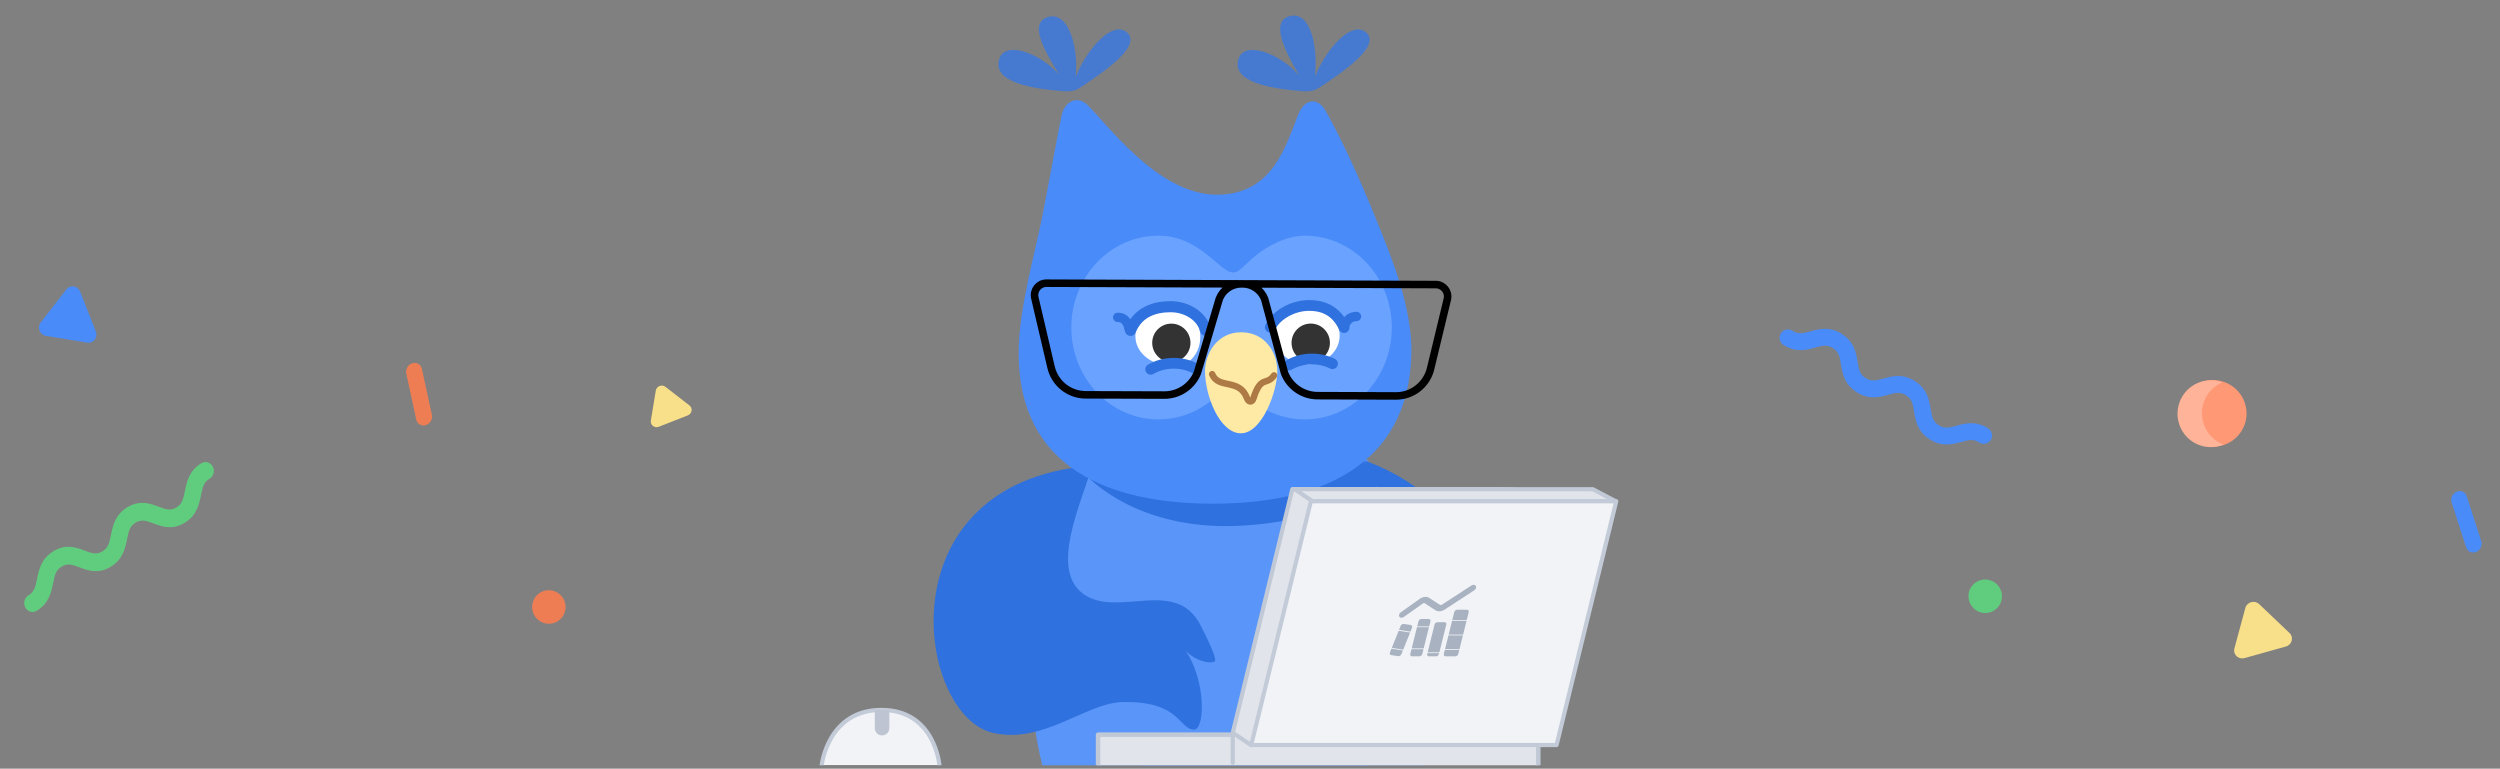 <svg width="722" height="222" viewBox="0 0 722 222" fill="none" xmlns="http://www.w3.org/2000/svg">
<rect x="0" y="0" width="722" height="222" fill="#808080" stroke="none"/>
<path d="M192.175 111.713C191.148 110.917 189.6 111.525 189.39 112.807L187.968 121.457C187.757 122.739 189.042 123.733 190.28 123.247L198.637 119.964C199.875 119.478 200.138 117.876 199.111 117.081L192.175 111.713Z" fill="#F8DF8A"/>
<path d="M160.305 170.812C162.782 171.812 163.986 174.633 162.995 177.111C162.005 179.59 159.194 180.788 156.718 179.788C154.242 178.788 153.037 175.967 154.028 173.488C155.019 171.01 157.829 169.811 160.305 170.812Z" fill="#EE7D54"/>
<path d="M8.207 171.947C9.868 170.96 10.2 169.645 10.694 167.217C11.229 164.576 11.895 161.287 15.495 159.146C19.095 157.006 22.075 158.127 24.47 159.027C26.672 159.855 27.899 160.241 29.56 159.254C31.22 158.266 31.555 156.949 32.046 154.523C32.582 151.88 33.247 148.593 36.847 146.453C40.446 144.314 43.426 145.434 45.821 146.335C48.023 147.163 49.249 147.549 50.91 146.562C52.57 145.575 52.904 144.261 53.396 141.832C53.932 139.19 54.596 135.902 58.195 133.762C59.341 133.081 60.796 133.529 61.444 134.764C61.748 135.341 61.821 135.989 61.695 136.584C61.552 137.26 61.152 137.87 60.542 138.233C58.882 139.22 58.55 140.533 58.056 142.962C57.52 145.604 56.856 148.892 53.257 151.032C49.657 153.172 46.677 152.051 44.282 151.151C42.081 150.323 40.854 149.937 39.194 150.924C37.533 151.911 37.199 153.222 36.707 155.654C36.171 158.293 35.506 161.584 31.907 163.724C28.307 165.865 25.326 164.744 22.931 163.844C20.73 163.016 19.503 162.63 17.842 163.617C16.181 164.605 15.845 165.919 15.355 168.348C14.821 170.99 14.154 174.278 10.554 176.418C9.408 177.099 7.953 176.651 7.305 175.416C6.657 174.182 7.061 172.628 8.207 171.947Z" fill="#60CD7E"/>
<path d="M122.966 122.781C121.72 123.156 120.488 122.439 120.215 121.18L117.327 107.862C117.054 106.602 117.843 105.277 119.089 104.902C119.761 104.7 120.428 104.815 120.944 105.16C121.385 105.457 121.715 105.922 121.84 106.503L124.728 119.821C125.002 121.08 124.213 122.405 122.966 122.781Z" fill="#EE7D54"/>
<path d="M11.739 93.153C10.639 94.573 11.48 96.71 13.252 97.001L25.217 98.965C26.989 99.256 28.364 97.482 27.691 95.772L23.151 84.229C22.479 82.519 20.263 82.155 19.163 83.574L11.739 93.153Z" fill="#498BF9"/>
<path d="M639.314 129.023C633.937 129.137 629.469 124.913 629.334 119.589C629.199 114.265 633.448 109.857 638.824 109.743C644.201 109.629 648.669 113.853 648.805 119.177C648.94 124.501 644.691 128.909 639.314 129.023Z" fill="#FF9874"/>
<path d="M629.253 116.779C630.734 111.669 636.039 108.74 641.102 110.236C641.326 110.302 641.544 110.378 641.759 110.459C639.21 111.548 637.149 113.74 636.312 116.63C634.897 121.514 637.49 126.619 642.143 128.368C640.186 129.204 637.94 129.391 635.74 128.741C630.677 127.244 627.772 121.889 629.253 116.779Z" fill="#FFB398"/>
<path d="M652.436 174.462C651.136 173.225 648.924 173.845 648.455 175.578L645.293 187.274C644.825 189.007 646.451 190.553 648.22 190.057L660.163 186.71C661.932 186.214 662.517 184.048 661.217 182.811L652.436 174.462Z" fill="#F8DF8A"/>
<path d="M573.456 177.03C570.787 177.087 568.569 174.969 568.501 172.301C568.433 169.633 570.542 167.424 573.21 167.368C575.879 167.311 578.097 169.428 578.165 172.097C578.233 174.765 576.124 176.974 573.456 177.03Z" fill="#60CD7E"/>
<path d="M715.125 159.396C713.922 159.894 712.625 159.302 712.228 158.076L708.032 145.11C707.636 143.884 708.289 142.487 709.492 141.99C710.14 141.722 710.816 141.771 711.363 142.064C711.831 142.315 712.206 142.745 712.388 143.311L716.584 156.276C716.981 157.502 716.328 158.899 715.125 159.396Z" fill="#498BF9"/>
<path d="M517.666 95.537C519.308 96.597 520.573 96.318 522.852 95.696C525.329 95.017 528.415 94.171 531.973 96.468C535.532 98.765 536.052 101.938 536.47 104.488C536.855 106.832 537.132 108.105 538.774 109.165C540.415 110.224 541.684 109.947 543.959 109.323C546.439 108.644 549.521 107.798 553.08 110.095C556.638 112.392 557.158 115.565 557.576 118.115C557.96 120.458 558.237 121.731 559.879 122.791C561.52 123.85 562.786 123.573 565.063 122.949C567.543 122.27 570.625 121.423 574.183 123.72C575.317 124.451 575.653 125.957 574.935 127.082C574.6 127.609 574.092 127.959 573.532 128.107C572.894 128.276 572.187 128.184 571.584 127.795C569.942 126.735 568.679 127.013 566.399 127.637C563.92 128.315 560.837 129.163 557.279 126.866C553.721 124.568 553.201 121.395 552.783 118.846C552.398 116.502 552.122 115.23 550.48 114.17C548.839 113.11 547.575 113.386 545.294 114.011C542.818 114.688 539.732 115.537 536.173 113.24C532.615 110.942 532.095 107.769 531.676 105.22C531.292 102.876 531.015 101.603 529.373 100.543C527.731 99.483 526.464 99.758 524.187 100.384C521.709 101.065 518.624 101.909 515.066 99.612C513.933 98.88 513.596 97.375 514.314 96.25C515.032 95.124 516.533 94.805 517.666 95.537Z" fill="#498BF9"/>
<g clip-path="url(#clip0_17644_72723)">
<path d="M301.651 223.52H410.641C413.203 214.848 414.446 206.125 414.804 198.562C415.285 188.418 413.71 168.586 408.503 155.702C399.311 132.976 383.097 115.438 354.601 115.469C328.909 115.5 314.029 131.734 304.592 152.88C299.487 164.317 296.439 184.005 297.697 199.896C298.321 207.777 299.564 215.833 301.656 223.52H301.651Z" fill="#5A95F9"/>
<path d="M394.593 9.403C389.851 5.185 380.859 16.663 378.695 25.376C378.885 24.483 379.406 24.396 379.57 23.38C380.92 15.001 378.89 3.128 372.609 4.616C365.55 6.288 373.054 18.192 377.447 25.566C376.89 24.689 377.192 24.458 376.521 23.488C371.391 16.078 359.76 11.291 357.76 16.787C355.284 23.596 366.593 25.581 376.082 26.336C379.059 26.572 380.271 25.812 381.376 25.073C386.941 21.348 399.084 13.39 394.588 9.393L394.593 9.403Z" fill="#467AD0"/>
<path d="M325.515 9.401C320.773 5.183 311.781 16.662 309.617 25.374C309.806 24.481 310.328 24.394 310.492 23.378C311.842 14.999 308.922 3.105 302.717 4.891C295.745 6.897 303.975 18.196 308.369 25.569C307.812 24.692 308.113 24.461 307.443 23.491C302.313 16.082 290.682 11.294 288.682 16.79C286.206 23.599 297.515 25.585 307.003 26.339C309.98 26.575 311.193 25.816 312.297 25.077C317.863 21.351 330.005 13.393 325.509 9.396L325.515 9.401Z" fill="#467AD0"/>
<path d="M393.014 223.809C401.382 212.351 406.594 196.244 406.594 178.393C406.594 143.609 386.81 115.414 362.411 115.414C338.013 115.414 317.609 136.652 317.609 171.435C317.609 190.775 320.796 210.427 331.829 223.809H393.009H393.014Z" fill="#5A95F9"/>
<path d="M346.654 180.451C339.385 166.51 322.419 178.799 312.644 171.369C303.396 164.335 311.918 146.14 314.859 136.191C315.473 134.112 311.473 136.468 311.872 134.836C255.244 141.809 265.014 206.559 286.686 211.628C301.253 215.035 313.539 203.049 324.03 202.767C340.986 202.31 340.413 210.797 344.915 210.684C348.255 210.597 348.423 193.931 340.582 185.695C344.485 191.637 350.587 191.822 350.914 190.842C351.262 189.795 348.782 184.526 346.659 180.451H346.654Z" fill="#2F71DE"/>
<path fill-rule="evenodd" clip-rule="evenodd" d="M394.314 119.246H302.234C309.559 141.058 330.704 151.941 353.998 151.941C369.292 151.941 390.079 147.524 400.391 138.149L386.135 127.569C386.135 127.569 387.879 123.936 394.319 119.246H394.314Z" fill="#2F71DE"/>
<path fill-rule="evenodd" clip-rule="evenodd" d="M301.126 61.936C305.422 39.559 305.525 38.271 306.66 33.12C307.422 29.641 310.803 27.368 313.908 30.19C319.033 34.849 334.128 56.24 351.416 56.23C367.549 56.22 371.308 42.171 374.914 33.125C376.843 28.291 380.643 28.178 382.766 31.898C386.479 38.41 391.84 49.283 398.346 65.584C401.819 74.292 407.937 89.023 407.604 102.282C406.77 135.331 379.973 145.465 350.306 145.465C320.639 145.465 294.18 135.408 294.18 101.897C294.18 89.233 299.121 72.367 301.126 61.941V61.936Z" fill="#498BF9"/>
<path fill-rule="evenodd" clip-rule="evenodd" d="M355.674 108.995C351.193 116.296 343.403 121.124 334.549 121.124C320.656 121.124 309.398 109.246 309.398 94.591C309.398 79.937 320.656 68.059 334.549 68.059C342.139 68.059 347.086 72.225 351.208 75.709C356.303 80.014 356.558 79.429 360.661 75.535C365.356 71.076 371.586 68.059 376.803 68.059C390.696 68.059 401.954 79.937 401.954 94.591C401.954 109.246 390.696 121.124 376.803 121.124C367.944 121.124 360.159 116.296 355.679 108.995H355.674Z" fill="#6AA2FF"/>
<path d="M337.269 88.215C342.445 88.215 346.496 92.15 346.64 96.999C346.788 102.048 343.146 106.712 337.269 105.784C332.159 104.973 327.898 101.848 327.898 96.999C327.898 92.15 332.093 88.215 337.269 88.215Z" fill="white"/>
<path d="M338.282 104.548C341.333 104.548 343.806 102.067 343.806 99.006C343.806 95.946 341.333 93.465 338.282 93.465C335.231 93.465 332.758 95.946 332.758 99.006C332.758 102.067 335.231 104.548 338.282 104.548Z" fill="#333333"/>
<path d="M377.527 105.244C382.702 105.244 386.897 101.513 386.897 96.911C386.897 92.309 382.702 88.578 377.527 88.578C372.352 88.578 368.156 92.309 368.156 96.911C368.156 101.513 372.352 105.244 377.527 105.244Z" fill="white"/>
<path d="M366.852 94.499C368.534 91.031 373.245 88.219 378.069 88.219C382.892 88.219 386.161 90.323 388.171 94.597" stroke="#2F71DE" stroke-width="3.109" stroke-linecap="round" stroke-linejoin="round"/>
<path d="M326.5 95.414C328.597 90.242 333.231 88.574 338.06 88.574C342.888 88.574 347.164 91.401 348.203 95.414" stroke="#2F71DE" stroke-width="3.2" stroke-linecap="round" stroke-linejoin="round"/>
<path d="M378.54 104.563C381.599 104.563 384.079 102.075 384.079 99.006C384.079 95.937 381.599 93.449 378.54 93.449C375.48 93.449 373 95.937 373 99.006C373 102.075 375.48 104.563 378.54 104.563Z" fill="#333333"/>
<path d="M372.242 105.424C374.114 104.326 376.411 103.68 378.892 103.68C381.066 103.68 383.096 104.177 384.825 105.039" stroke="#2F71DE" stroke-width="3.109" stroke-linecap="round" stroke-linejoin="round"/>
<path d="M332.312 106.659C334.185 105.561 336.481 104.914 338.962 104.914C341.136 104.914 343.166 105.412 344.895 106.274" stroke="#2F71DE" stroke-width="3.109" stroke-linecap="round" stroke-linejoin="round"/>
<path d="M348.008 107.179C348.008 114.26 352.233 125.138 358.386 125.138C364.539 125.138 368.862 112.905 368.892 107.307C368.918 101.601 365.215 95.957 358.453 95.957C351.358 95.957 348.013 102.34 348.013 107.179H348.008Z" fill="#FEEAA5"/>
<path d="M367.932 108.424C365.804 111.508 364.167 108.219 361.998 115.028C361.599 116.321 360.607 116.229 360.147 115.013C357.912 109.097 351.896 112.509 350.07 108.07" stroke="#AD7944" stroke-width="1.871" stroke-linecap="round"/>
<path d="M366.602 190.84C370.438 199.953 384.371 200.348 389.23 190.84" stroke="#2C5AA7" stroke-width="1.095" stroke-linecap="round"/>
<path d="M237.312 220.944C237.312 220.944 239.082 205.027 254.545 205.027C270.007 205.027 271.301 220.944 271.301 220.944" fill="#F1F3F6"/>
<path d="M237.312 220.944C237.312 220.944 239.082 205.027 254.545 205.027C270.007 205.027 271.301 220.944 271.301 220.944" stroke="#C3CBD8" stroke-width="1.205" stroke-linecap="round" stroke-linejoin="round"/>
<path d="M252.641 205.151V210.282C252.641 211.441 253.577 212.385 254.738 212.385C255.894 212.385 256.835 211.446 256.835 210.282V205.202C256.835 205.202 255.735 205.027 254.651 205.027C253.566 205.027 252.646 205.151 252.646 205.151H252.641Z" fill="#BEC4D1"/>
<path d="M381.269 178.209C383.289 167.639 392.752 161.456 397.652 155.294C402.752 148.885 396.419 137.889 393.969 132.953C428.669 145.463 436.025 180.308 424.623 189.693C418.434 194.788 414.685 195.193 409.018 196.466C402.21 198.724 401.386 210.91 400.005 209.699C398.793 208.632 395.279 202.834 397.202 195.24C394.077 200.094 391.478 210.438 388.788 214.214C384.077 220.813 378.236 194.059 381.264 178.204L381.269 178.209Z" fill="#2F71DE"/>
<path d="M317.117 221.357V212.172H348.886H444.255V221.357" fill="#E1E4EA"/>
<path d="M317.117 221.357V212.172H348.886H444.255V221.357" stroke="#C1C9D6" stroke-width="1.295" stroke-linejoin="round"/>
<path d="M356.016 220.312V211.625" stroke="#C1C9D6" stroke-width="1.205" stroke-linecap="round" stroke-linejoin="round"/>
<path d="M356.016 211.627L373.238 141.254H433.927L416.301 213.269L361.294 215.162L356.016 211.627Z" fill="#E1E4EA" stroke="#C1C9D6" stroke-width="1.205" stroke-linecap="round" stroke-linejoin="round"/>
<path d="M379.036 144.758H466.619L460.006 141.285L373.859 141.254L379.036 144.758Z" fill="#E1E4EA" stroke="#C1C9D6" stroke-width="1.205" stroke-linecap="round" stroke-linejoin="round"/>
<path d="M449.539 215.162H361.352L378.589 144.758H466.776L449.539 215.162Z" fill="#F1F3F6" stroke="#C3CBD8" stroke-width="1.205" stroke-linecap="round" stroke-linejoin="round"/>
<path d="M416.974 188.885C416.883 189.25 417.115 189.546 417.49 189.546H420.302C420.678 189.546 421.056 189.25 421.147 188.885L421.438 187.711H417.269L416.977 188.885H416.974Z" fill="#A8B2C1"/>
<path d="M419.418 179.077H423.588L424.165 176.755C424.256 176.39 424.025 176.094 423.649 176.094H420.837C420.461 176.094 420.083 176.39 419.992 176.755L419.415 179.077H419.418Z" fill="#A8B2C1"/>
<path d="M422.483 183.508H418.312L417.325 187.481H421.496L422.483 183.508Z" fill="#A8B2C1"/>
<path d="M423.53 179.305H419.359L418.372 183.278H422.543L423.53 179.305Z" fill="#A8B2C1"/>
<path d="M407.292 188.884C407.201 189.25 407.432 189.546 407.805 189.546H409.91C410.285 189.546 410.664 189.25 410.755 188.884L411.103 187.48H407.641L407.292 188.884Z" fill="#A8B2C1"/>
<path d="M409.289 180.91H412.751L413.119 179.431C413.21 179.066 412.978 178.77 412.602 178.77H410.498C410.122 178.77 409.747 179.066 409.656 179.431L409.289 180.91Z" fill="#A8B2C1"/>
<path d="M412.683 181.141H409.219L407.7 187.254H411.164L412.683 181.141Z" fill="#A8B2C1"/>
<path d="M405.147 187.854L401.845 187.359L401.41 188.444C401.265 188.804 401.438 189.14 401.795 189.195L403.801 189.494C404.158 189.549 404.566 189.298 404.712 188.939L405.147 187.854Z" fill="#A8B2C1"/>
<path d="M407.808 181.249C407.954 180.889 407.78 180.553 407.423 180.498L405.417 180.199C405.061 180.144 404.652 180.395 404.507 180.754L404.04 181.916L407.342 182.411L407.808 181.249Z" fill="#A8B2C1"/>
<path d="M403.927 182.181L401.945 187.121L405.248 187.615L407.23 182.675L403.927 182.181Z" fill="#A8B2C1"/>
<path d="M412.176 188.89C412.086 189.255 412.317 189.551 412.693 189.551H414.717C415.093 189.551 415.471 189.255 415.562 188.89L415.628 188.625H412.245L412.179 188.89H412.176Z" fill="#A8B2C1"/>
<path d="M412.305 188.397H415.69L417.689 180.353C417.78 179.988 417.548 179.691 417.172 179.691H415.147C414.771 179.691 414.395 179.988 414.304 180.353L412.305 188.397Z" fill="#A8B2C1"/>
<path fill-rule="evenodd" clip-rule="evenodd" d="M426.218 169.225C426.442 169.608 426.24 170.172 425.764 170.48L417.21 176.046C416.324 176.625 415.269 176.699 414.559 176.236L411.474 174.228C411.326 174.13 411.102 174.153 410.922 174.28L405.427 178.184C404.964 178.512 404.389 178.48 404.14 178.112C403.891 177.744 404.064 177.18 404.527 176.852L410.022 172.948C410.927 172.306 412.04 172.197 412.784 172.683L415.869 174.691C416.012 174.783 416.222 174.769 416.399 174.654L424.953 169.087C425.426 168.779 425.994 168.84 426.218 169.222L426.218 169.225Z" fill="#A8B2C1"/>
<path d="M414.671 82.18L302.208 81.785C299.993 81.78 298.352 83.848 298.858 86.008L303.548 106.066C304.638 110.714 308.766 114.008 313.528 114.024L336.253 114.096C340.453 114.111 344.238 111.561 345.818 107.661L352.146 86.265C353.199 83.663 355.721 81.965 358.519 81.975H358.867C361.685 81.985 364.207 83.725 365.23 86.357L370.964 107.697C372.498 111.648 376.283 114.25 380.508 114.265L403.127 114.347C407.889 114.363 412.037 111.099 413.157 106.456L417.986 86.429C418.508 84.269 416.881 82.191 414.666 82.18H414.671Z" stroke="black" stroke-width="2.175"/>
<path d="M388.18 94.46C388.18 94.46 388.85 91.407 391.755 91.402" stroke="#2F71DE" stroke-width="2.709" stroke-linecap="round" stroke-linejoin="round"/>
<path d="M326.052 94.936C326.052 94.936 325.699 91.611 322.789 91.657" stroke="#2F71DE" stroke-width="2.709" stroke-linecap="round" stroke-linejoin="round"/>
</g>
<defs>
<clipPath id="clip0_17644_72723">
<rect width="247.281" height="221" fill="white" transform="translate(230.492)"/>
</clipPath>
</defs>
</svg>
